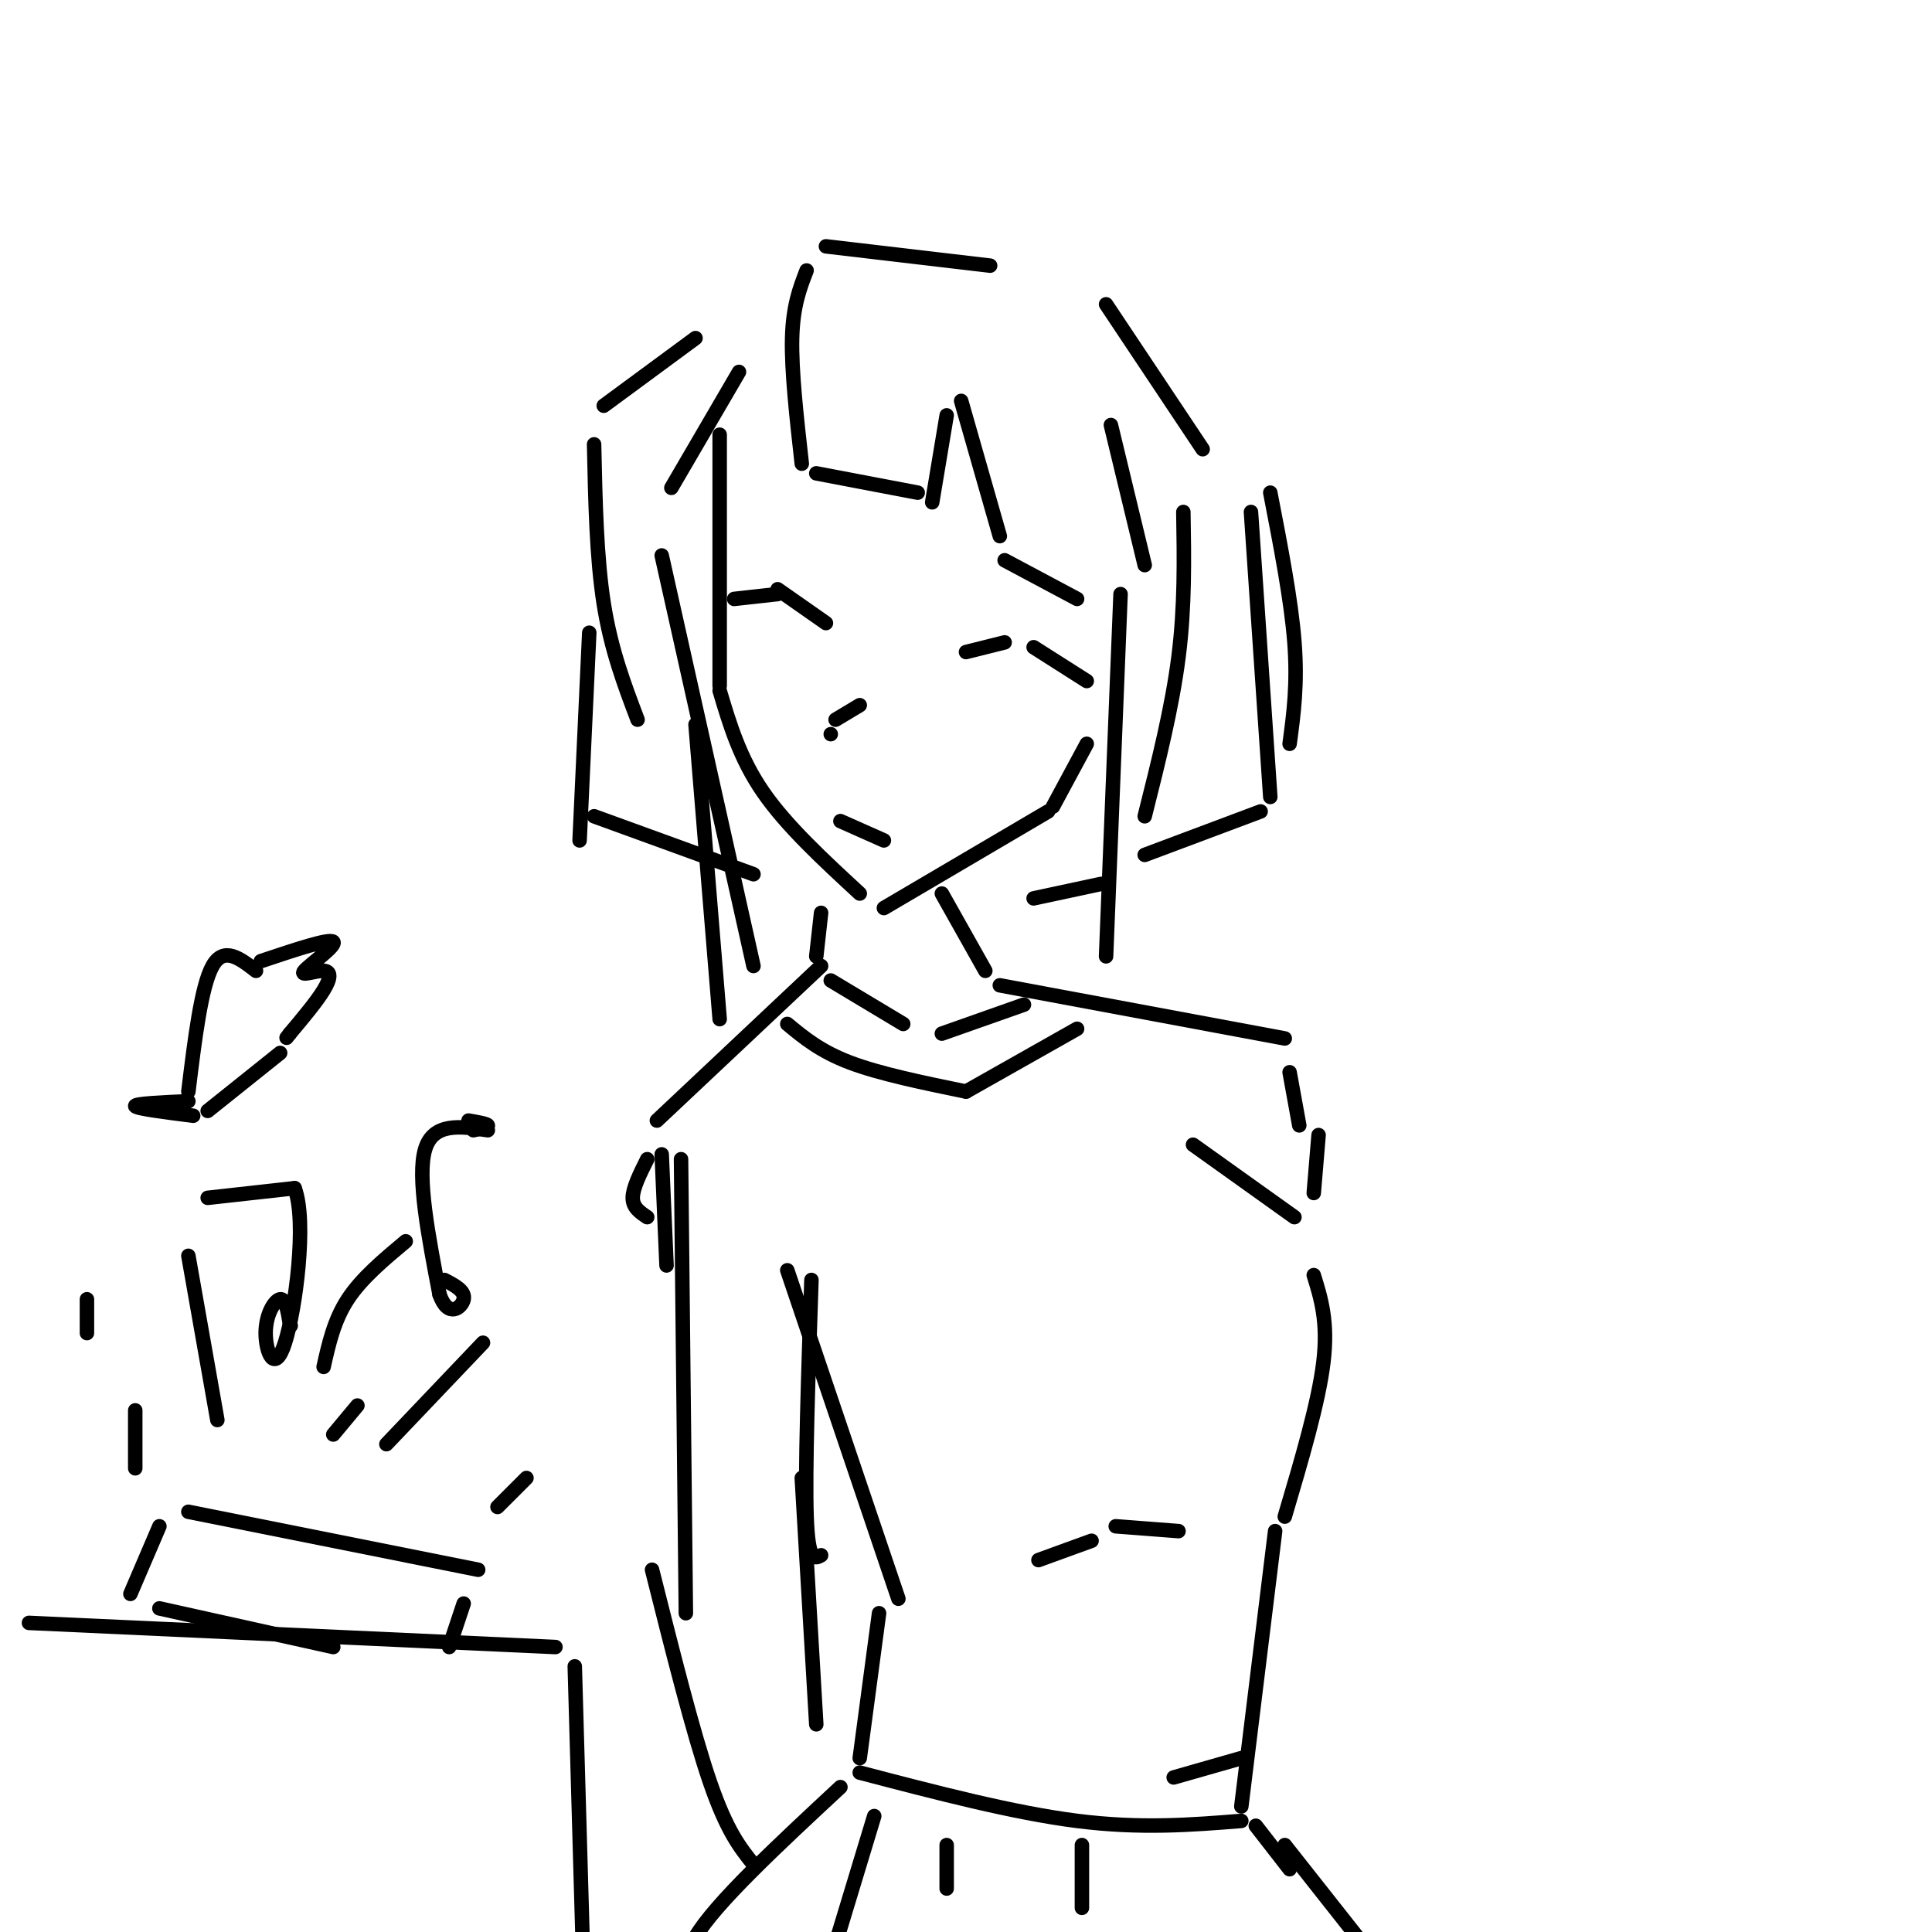 <svg viewBox='0 0 400 400' version='1.1' xmlns='http://www.w3.org/2000/svg' xmlns:xlink='http://www.w3.org/1999/xlink'><g fill='none' stroke='#000000' stroke-width='3' stroke-linecap='round' stroke-linejoin='round'><path d='M149,90c0.000,0.000 0.000,52.000 0,52'/><path d='M149,143c2.083,7.000 4.167,14.000 9,21c4.833,7.000 12.417,14.000 20,21'/><path d='M183,188c0.000,0.000 34.000,-20.000 34,-20'/><path d='M218,167c0.000,0.000 7.000,-13.000 7,-13'/><path d='M167,56c-1.417,3.667 -2.833,7.333 -3,14c-0.167,6.667 0.917,16.333 2,26'/><path d='M169,98c0.000,0.000 21.000,4.000 21,4'/><path d='M193,104c0.000,0.000 3.000,-18.000 3,-18'/><path d='M199,83c0.000,0.000 8.000,28.000 8,28'/><path d='M208,116c0.000,0.000 15.000,8.000 15,8'/><path d='M230,88c0.000,0.000 7.000,29.000 7,29'/><path d='M245,106c0.167,9.750 0.333,19.500 -1,30c-1.333,10.500 -4.167,21.750 -7,33'/><path d='M232,123c0.000,0.000 -3.000,75.000 -3,75'/><path d='M153,77c0.000,0.000 -14.000,24.000 -14,24'/><path d='M144,70c0.000,0.000 -19.000,14.000 -19,14'/><path d='M123,92c0.250,11.750 0.500,23.500 2,33c1.500,9.500 4.250,16.750 7,24'/><path d='M137,115c0.000,0.000 19.000,85.000 19,85'/><path d='M144,150c0.000,0.000 5.000,61.000 5,61'/><path d='M171,51c0.000,0.000 34.000,4.000 34,4'/><path d='M229,63c0.000,0.000 20.000,30.000 20,30'/><path d='M259,106c0.000,0.000 4.000,59.000 4,59'/><path d='M261,168c0.000,0.000 -24.000,9.000 -24,9'/><path d='M263,102c2.167,11.167 4.333,22.333 5,31c0.667,8.667 -0.167,14.833 -1,21'/><path d='M122,131c0.000,0.000 -2.000,43.000 -2,43'/><path d='M123,169c0.000,0.000 33.000,12.000 33,12'/><path d='M228,183c0.000,0.000 -14.000,3.000 -14,3'/><path d='M200,135c0.000,0.000 8.000,-2.000 8,-2'/><path d='M214,134c0.000,0.000 11.000,7.000 11,7'/><path d='M171,129c0.000,0.000 -10.000,-7.000 -10,-7'/><path d='M161,123c0.000,0.000 -9.000,1.000 -9,1'/><path d='M178,146c0.000,0.000 -5.000,3.000 -5,3'/><path d='M172,152c0.000,0.000 0.000,0.000 0,0'/><path d='M174,170c0.000,0.000 9.000,4.000 9,4'/><path d='M170,189c0.000,0.000 -1.000,9.000 -1,9'/><path d='M195,185c0.000,0.000 9.000,16.000 9,16'/><path d='M170,200c0.000,0.000 -34.000,32.000 -34,32'/><path d='M134,240c-1.500,3.000 -3.000,6.000 -3,8c0.000,2.000 1.500,3.000 3,4'/><path d='M207,204c0.000,0.000 59.000,11.000 59,11'/><path d='M267,222c0.000,0.000 2.000,11.000 2,11'/><path d='M137,239c0.000,0.000 1.000,23.000 1,23'/><path d='M247,237c0.000,0.000 21.000,15.000 21,15'/><path d='M272,264c1.500,4.833 3.000,9.667 2,18c-1.000,8.333 -4.500,20.167 -8,32'/><path d='M163,263c0.000,0.000 23.000,68.000 23,68'/><path d='M244,317c0.000,0.000 -13.000,-1.000 -13,-1'/><path d='M226,319c0.000,0.000 -11.000,4.000 -11,4'/><path d='M223,213c0.000,0.000 -23.000,13.000 -23,13'/><path d='M163,212c3.417,2.833 6.833,5.667 13,8c6.167,2.333 15.083,4.167 24,6'/><path d='M212,208c0.000,0.000 -17.000,6.000 -17,6'/><path d='M172,203c0.000,0.000 15.000,9.000 15,9'/><path d='M264,317c0.000,0.000 -7.000,57.000 -7,57'/><path d='M182,334c0.000,0.000 -4.000,30.000 -4,30'/><path d='M178,367c15.917,4.167 31.833,8.333 45,10c13.167,1.667 23.583,0.833 34,0'/><path d='M257,364c0.000,0.000 -14.000,4.000 -14,4'/><path d='M141,240c0.000,0.000 1.000,94.000 1,94'/><path d='M168,265c-0.667,19.750 -1.333,39.500 -1,49c0.333,9.500 1.667,8.750 3,8'/><path d='M166,306c0.000,0.000 3.000,51.000 3,51'/><path d='M135,325c4.250,16.917 8.500,33.833 12,44c3.500,10.167 6.250,13.583 9,17'/><path d='M273,235c0.000,0.000 -1.000,12.000 -1,12'/><path d='M6,336c0.000,0.000 109.000,5.000 109,5'/><path d='M119,345c0.000,0.000 2.000,70.000 2,70'/><path d='M27,330c0.000,0.000 6.000,-14.000 6,-14'/><path d='M39,313c0.000,0.000 60.000,12.000 60,12'/><path d='M96,332c0.000,0.000 -3.000,9.000 -3,9'/><path d='M33,333c0.000,0.000 36.000,8.000 36,8'/><path d='M45,294c0.000,0.000 -6.000,-34.000 -6,-34'/><path d='M67,283c1.083,-4.833 2.167,-9.667 5,-14c2.833,-4.333 7.417,-8.167 12,-12'/><path d='M80,299c0.000,0.000 20.000,-21.000 20,-21'/><path d='M103,312c0.000,0.000 6.000,-6.000 6,-6'/><path d='M28,304c0.000,0.000 0.000,-12.000 0,-12'/><path d='M174,370c-13.000,12.083 -26.000,24.167 -30,31c-4.000,6.833 1.000,8.417 6,10'/><path d='M181,376c0.000,0.000 -10.000,33.000 -10,33'/><path d='M196,382c0.000,0.000 0.000,9.000 0,9'/><path d='M224,382c0.000,0.000 0.000,13.000 0,13'/><path d='M260,378c0.000,0.000 7.000,9.000 7,9'/><path d='M266,382c0.000,0.000 15.000,19.000 15,19'/><path d='M43,248c0.000,0.000 18.000,-2.000 18,-2'/><path d='M61,246c2.616,6.931 0.155,25.260 -2,32c-2.155,6.740 -4.003,1.892 -4,-2c0.003,-3.892 1.858,-6.826 3,-7c1.142,-0.174 1.571,2.413 2,5'/><path d='M60,274c0.333,0.833 0.167,0.417 0,0'/><path d='M101,234c-5.667,-0.833 -11.333,-1.667 -13,4c-1.667,5.667 0.667,17.833 3,30'/><path d='M91,268c1.756,5.067 4.644,2.733 5,1c0.356,-1.733 -1.822,-2.867 -4,-4'/><path d='M98,234c1.583,-0.333 3.167,-0.667 3,-1c-0.167,-0.333 -2.083,-0.667 -4,-1'/><path d='M18,276c0.000,0.000 0.000,-7.000 0,-7'/><path d='M69,297c0.000,0.000 5.000,-6.000 5,-6'/><path d='M54,199c7.129,-2.388 14.258,-4.775 15,-4c0.742,0.775 -4.904,4.713 -6,6c-1.096,1.287 2.359,-0.077 4,0c1.641,0.077 1.469,1.593 0,4c-1.469,2.407 -4.234,5.703 -7,9'/><path d='M60,214c-1.167,1.500 -0.583,0.750 0,0'/><path d='M53,201c-3.333,-2.583 -6.667,-5.167 -9,-1c-2.333,4.167 -3.667,15.083 -5,26'/><path d='M58,218c0.000,0.000 -15.000,12.000 -15,12'/><path d='M39,228c-5.583,0.250 -11.167,0.500 -11,1c0.167,0.500 6.083,1.250 12,2'/></g>
</svg>